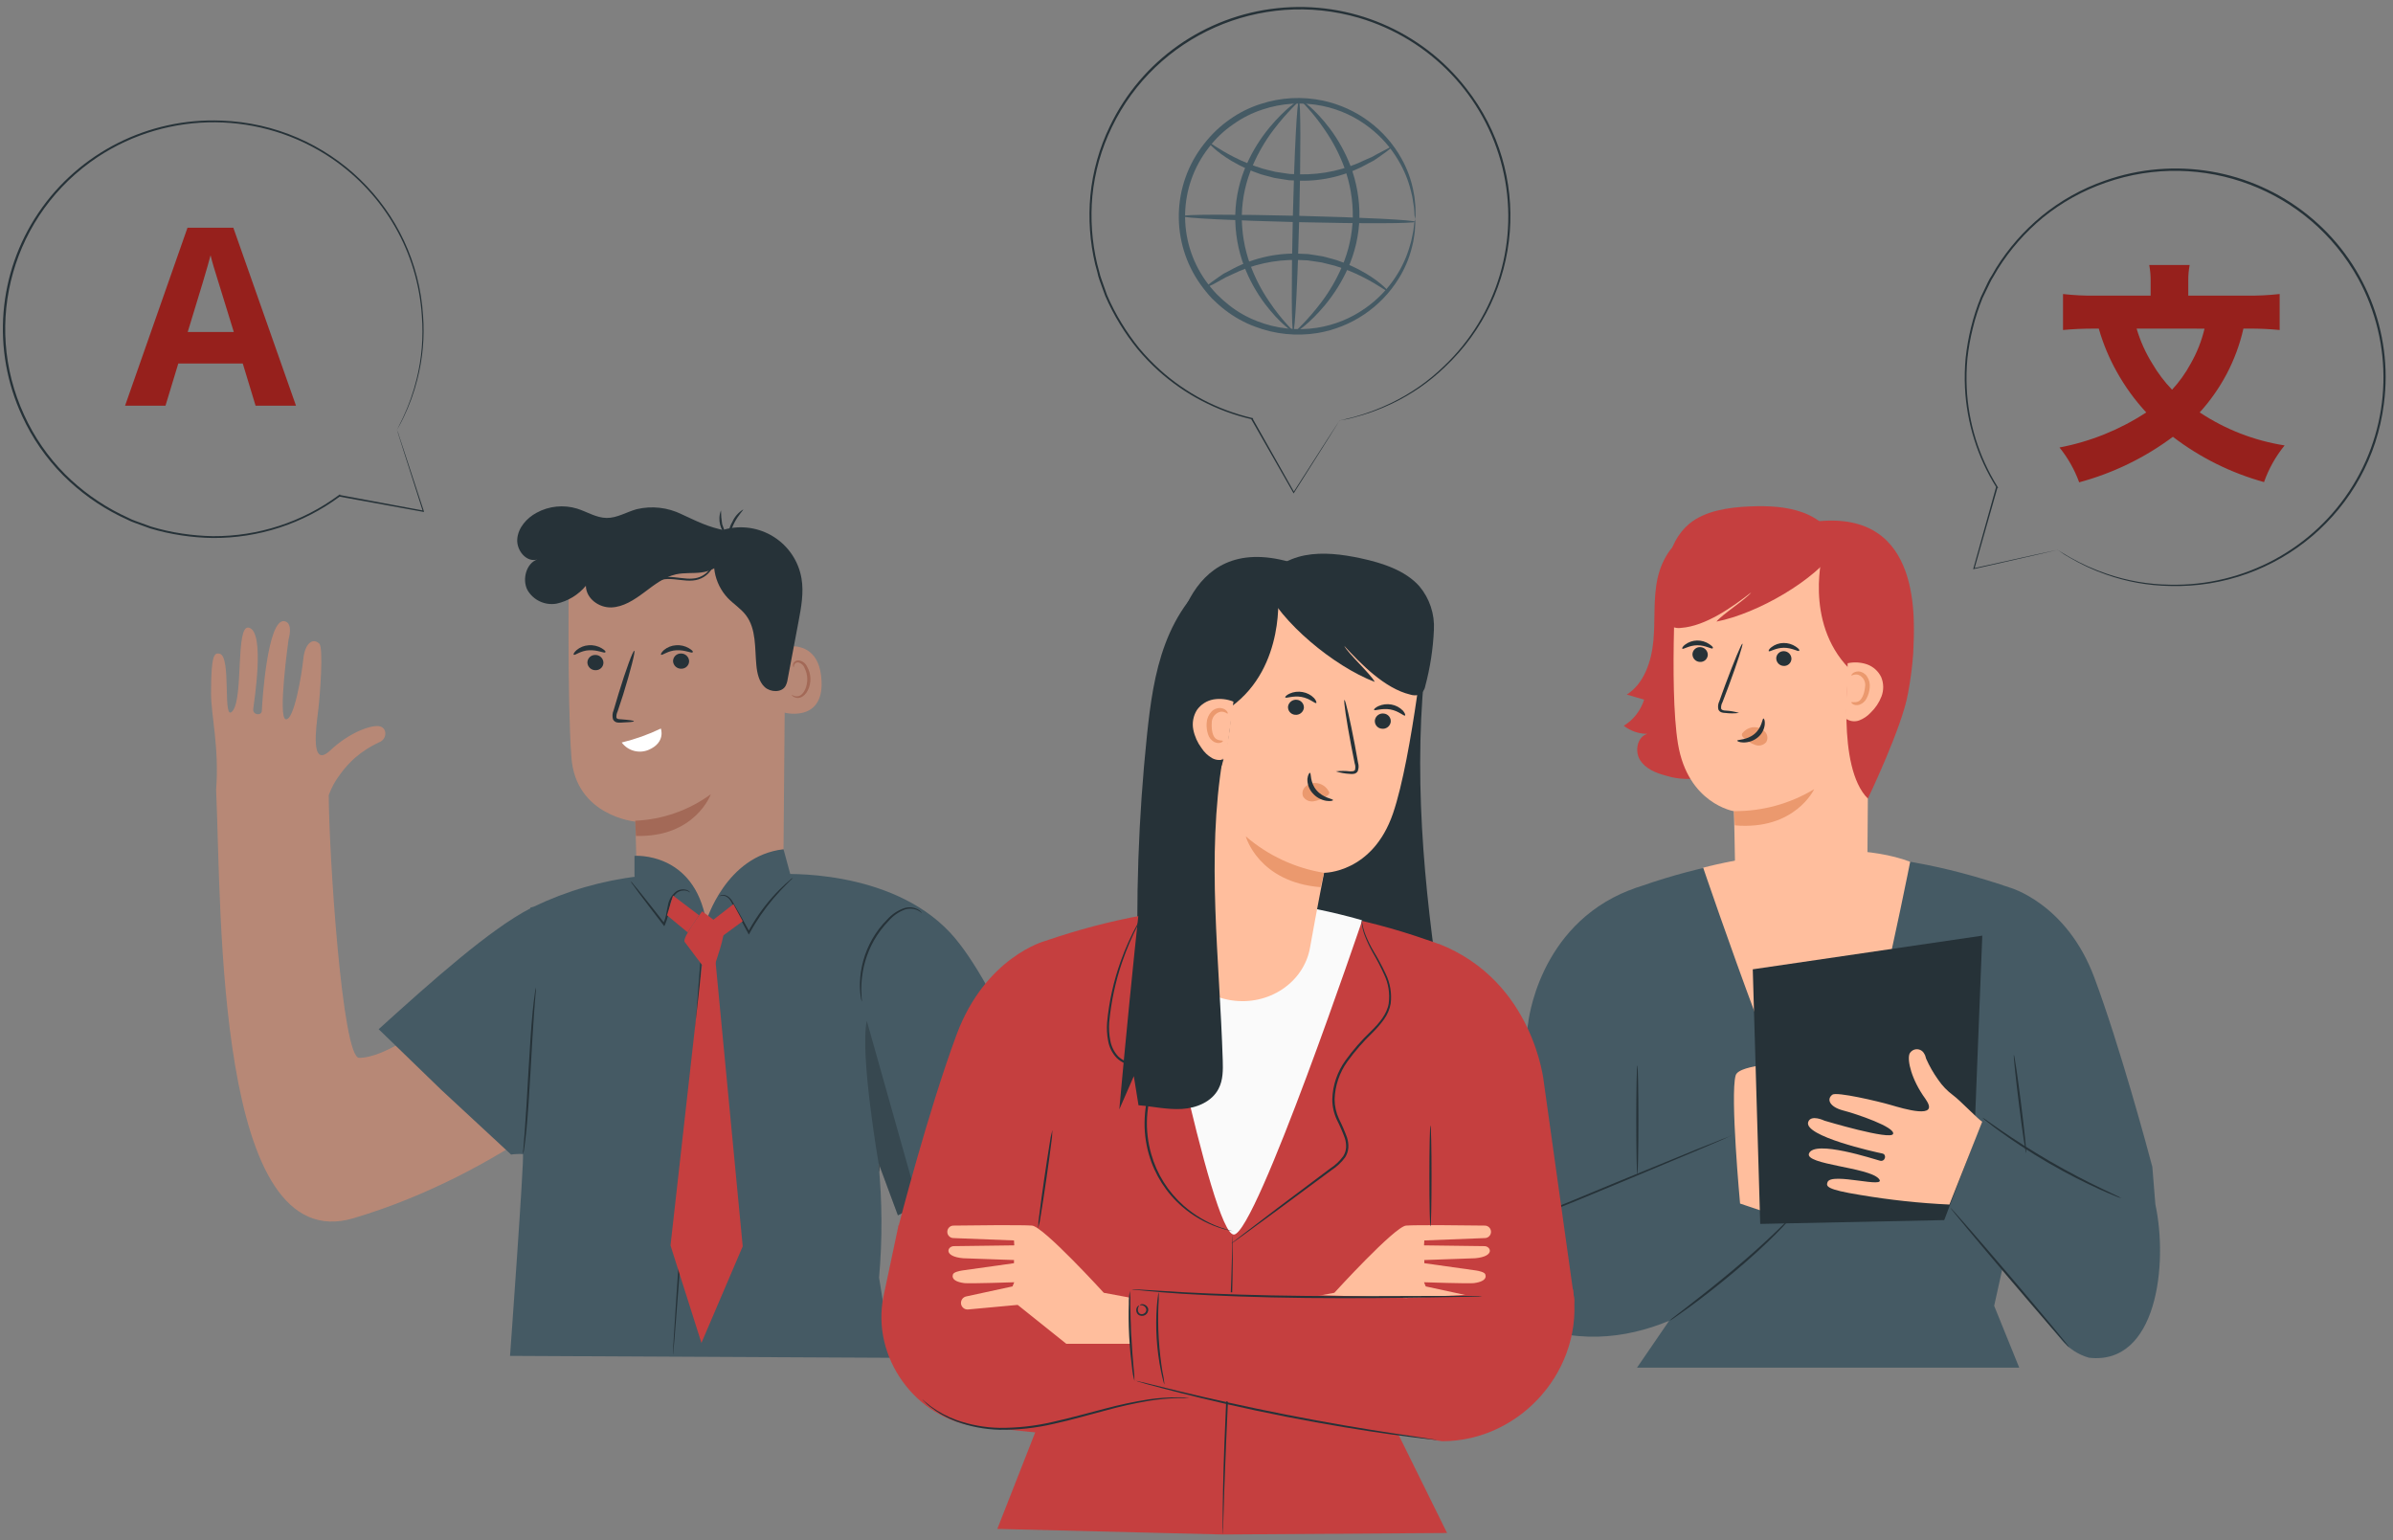 <svg xmlns="http://www.w3.org/2000/svg" xmlns:xlink="http://www.w3.org/1999/xlink" width="261px" height="168px" viewBox="0 0 261 168"><rect x="0" y="0" width="261" height="168" fill="#808080" stroke="none"/><title>Translate</title><desc>Created with Sketch.</desc><g id="Website" stroke="none" stroke-width="1" fill="none" fill-rule="evenodd"><g id="Video" transform="translate(-1120, -864)" fill-rule="nonzero"><g id="Body" transform="translate(224, 138)"><g id="Right-Pane" transform="translate(835, 0)"><g id="Translate" transform="translate(45, 657)"><g transform="translate(0, 59)"><g id="speech-bubbles--inject-369" transform="translate(16, 0)"><g id="World" transform="translate(109.254, 0.306)"><path d="M45.096,33.592 C45.033,33.33 45.002,33.062 45.005,32.793 C44.99,32.469 44.952,32.147 44.891,31.828 C44.837,31.392 44.752,30.961 44.636,30.537 C44.352,29.366 43.892,28.243 43.272,27.207 C42.471,25.832 41.413,24.622 40.153,23.643 C38.637,22.45 36.86,21.628 34.965,21.242 C32.793,20.799 30.54,20.937 28.44,21.644 C27.302,22.013 26.228,22.555 25.257,23.25 C24.232,23.948 23.329,24.808 22.583,25.795 C19.276,30.03 19.133,35.908 22.229,40.297 C22.594,40.81 22.995,41.297 23.429,41.755 C23.856,42.191 24.312,42.6 24.793,42.977 C25.726,43.716 26.767,44.308 27.881,44.733 C29.943,45.539 32.184,45.786 34.374,45.45 C36.286,45.154 38.102,44.417 39.676,43.298 C40.982,42.381 42.1,41.225 42.968,39.891 C43.632,38.884 44.142,37.784 44.482,36.629 C44.617,36.211 44.724,35.784 44.8,35.352 C44.876,35.037 44.928,34.717 44.955,34.395 C44.967,34.125 45.011,33.857 45.087,33.596 C45.117,33.865 45.117,34.136 45.087,34.404 C45.083,34.732 45.052,35.06 44.996,35.383 C44.942,35.828 44.855,36.269 44.736,36.701 C44.434,37.899 43.946,39.044 43.29,40.094 C41.343,43.238 38.125,45.396 34.46,46.019 C32.165,46.394 29.811,46.156 27.64,45.328 C26.467,44.894 25.368,44.285 24.379,43.523 C23.867,43.128 23.381,42.7 22.924,42.242 C22.476,41.759 22.06,41.248 21.678,40.712 C18.392,36.085 18.546,29.869 22.056,25.407 C22.46,24.888 22.901,24.398 23.374,23.94 C23.847,23.494 24.352,23.083 24.884,22.709 C25.906,21.983 27.035,21.42 28.231,21.039 C30.439,20.312 32.805,20.187 35.079,20.678 C38.707,21.465 41.816,23.768 43.609,26.995 C44.217,28.081 44.65,29.255 44.891,30.474 C44.992,30.919 45.058,31.372 45.087,31.828 C45.129,32.152 45.144,32.48 45.132,32.807 C45.149,33.069 45.137,33.332 45.096,33.592 Z" id="Path" fill="#455A64"></path><path d="M42.554,25.714 C42.581,25.754 42.349,25.953 41.908,26.278 L41.09,26.86 C40.931,26.968 40.758,27.094 40.571,27.212 L39.944,27.537 C37.672,28.824 35.088,29.47 32.473,29.405 L31.341,29.355 L30.259,29.184 C30.081,29.156 29.904,29.134 29.731,29.098 L29.222,28.962 C28.89,28.872 28.558,28.796 28.244,28.696 C27.134,28.326 26.067,27.839 25.061,27.243 C23.361,26.224 22.529,25.294 22.592,25.235 C22.656,25.177 23.588,25.935 25.321,26.819 C26.322,27.33 27.368,27.753 28.444,28.083 C28.745,28.173 29.063,28.241 29.386,28.322 L29.872,28.439 L30.377,28.516 L31.414,28.669 L32.491,28.71 C34.999,28.763 37.482,28.21 39.726,27.099 L40.362,26.824 C40.553,26.724 40.731,26.621 40.899,26.526 L41.763,26.075 C42.24,25.799 42.522,25.678 42.554,25.714 Z" id="Path" fill="#455A64"></path><path d="M22.22,41.046 C22.192,41.01 22.424,40.811 22.865,40.482 L23.684,39.9 C23.843,39.792 24.016,39.665 24.202,39.548 L24.83,39.223 C27.102,37.938 29.685,37.293 32.3,37.36 L33.433,37.409 L34.515,37.576 C34.692,37.608 34.869,37.63 35.042,37.666 L35.551,37.797 C35.883,37.892 36.215,37.969 36.529,38.068 C37.64,38.435 38.707,38.921 39.712,39.516 C41.413,40.541 42.245,41.47 42.181,41.529 C42.117,41.588 41.185,40.83 39.453,39.945 C38.452,39.43 37.406,39.006 36.329,38.677 C36.024,38.591 35.706,38.524 35.388,38.443 L34.901,38.321 L34.396,38.244 L33.36,38.095 L32.282,38.05 C29.773,37.997 27.288,38.552 25.043,39.665 L24.429,39.95 C24.238,40.049 24.061,40.157 23.893,40.247 L23.029,40.726 C22.533,40.965 22.247,41.087 22.22,41.046 Z" id="Path" fill="#455A64"></path><path d="M45.087,33.885 C45.087,34.079 39.389,34.097 32.355,33.926 C25.321,33.754 19.655,33.475 19.66,33.272 C19.664,33.069 25.352,33.064 32.391,33.236 C39.43,33.407 45.091,33.696 45.087,33.885 Z" id="Path" fill="#455A64"></path><path d="M31.796,45.883 C31.605,45.883 31.586,40.234 31.755,33.272 C31.923,26.309 32.209,20.669 32.414,20.674 C32.619,20.678 32.623,26.327 32.455,33.308 C32.287,40.288 31.987,45.888 31.796,45.883 Z" id="Path" fill="#455A64"></path><path d="M31.796,45.865 C31.75,45.937 30.35,44.994 28.731,42.865 C27.787,41.611 27.022,40.233 26.457,38.772 C25.77,36.968 25.437,35.051 25.475,33.123 C25.521,31.191 25.957,29.289 26.757,27.528 C27.4,26.1 28.235,24.766 29.24,23.561 C30.95,21.508 32.359,20.601 32.423,20.674 C32.487,20.746 31.214,21.784 29.64,23.864 C28.726,25.073 27.962,26.388 27.367,27.78 C26.635,29.474 26.235,31.29 26.189,33.132 C26.162,34.976 26.47,36.81 27.098,38.546 C27.617,39.97 28.312,41.323 29.167,42.576 C30.604,44.728 31.868,45.788 31.796,45.865 Z" id="Path" fill="#455A64"></path><path d="M19.809,52.093 L19.809,52.093 L19.655,52.133 L19.202,52.24 L17.446,52.645 L10.721,54.16 L10.631,54.182 L10.658,54.091 L13.096,45.16 L13.096,45.096 L13.182,45.096 L13.11,45.214 C11.054,41.919 9.868,38.16 9.667,34.294 C9.612,33.212 9.632,32.128 9.727,31.051 C9.842,29.931 10.031,28.821 10.294,27.728 C10.564,26.595 10.915,25.484 11.345,24.403 C11.597,23.865 11.848,23.322 12.104,22.78 C12.233,22.503 12.384,22.237 12.554,21.984 C12.707,21.722 12.86,21.46 13.004,21.198 C14.329,19.057 15.99,17.146 17.924,15.537 C19.968,13.854 22.297,12.548 24.803,11.681 C32.278,9.045 40.615,10.495 46.815,15.51 C53.015,20.525 56.186,28.384 55.187,36.258 C53.776,47.891 43.748,56.48 32.022,56.099 C29.675,56.053 27.348,55.627 25.132,54.836 C23.734,54.343 22.388,53.712 21.112,52.954 C20.658,52.69 20.345,52.498 20.14,52.334 L19.813,52.107 L20.14,52.312 C20.367,52.453 20.699,52.658 21.135,52.913 C22.417,53.649 23.766,54.261 25.164,54.741 C27.374,55.512 29.691,55.923 32.026,55.958 C40.116,56.168 47.673,52.055 51.859,45.163 C56.046,38.271 56.229,29.643 52.339,22.518 C46.977,12.742 35.342,8.247 24.877,11.908 C22.392,12.765 20.082,14.055 18.052,15.718 C16.136,17.313 14.492,19.208 13.181,21.33 C13.028,21.587 12.875,21.85 12.732,22.107 C12.571,22.359 12.429,22.622 12.304,22.894 L11.54,24.494 C11.11,25.566 10.76,26.668 10.493,27.792 C10.23,28.875 10.039,29.974 9.921,31.083 C9.826,32.153 9.804,33.229 9.857,34.303 C10.047,38.14 11.212,41.872 13.241,45.147 L13.323,45.278 L13.169,45.278 L13.169,45.278 L13.251,45.224 C12.29,48.667 11.464,51.68 10.767,54.146 L10.703,54.074 L17.437,52.6 L19.198,52.226 L19.65,52.133 C19.703,52.121 19.756,52.112 19.809,52.107 L19.809,52.107 L19.809,52.093 Z" id="Path" fill="#263238" transform="translate(32.503, 33.249) rotate(-45) translate(-32.503, -33.249) "></path><path d="M32.696,20.678 C32.746,20.606 34.146,21.549 35.761,23.679 C36.704,24.933 37.47,26.31 38.034,27.771 C38.717,29.578 39.05,31.496 39.016,33.425 C38.968,35.355 38.532,37.255 37.734,39.016 C37.088,40.442 36.253,41.775 35.251,42.982 C33.542,45.035 32.128,45.946 32.068,45.87 C32.009,45.793 33.278,44.76 34.847,42.68 C35.761,41.47 36.524,40.155 37.12,38.763 C37.848,37.069 38.246,35.253 38.293,33.411 C38.32,31.567 38.012,29.733 37.384,27.997 C36.863,26.574 36.167,25.22 35.31,23.967 C33.887,21.815 32.614,20.755 32.696,20.678 Z" id="Path" fill="#455A64"></path></g><g id="A" transform="translate(0, 23.11)"><path d="M43.306,33.787 L43.306,33.787 C43.306,33.787 43.306,33.837 43.365,33.936 C43.424,34.035 43.447,34.184 43.515,34.387 L44.079,36.093 C44.575,37.596 45.298,39.802 46.225,42.631 L46.252,42.721 L46.162,42.721 L36.995,41.056 L36.936,41.056 L36.936,40.993 L36.936,40.993 L37.058,41.052 C33.056,44.019 28.186,45.607 23.19,45.573 C22.059,45.555 20.93,45.462 19.811,45.293 C18.653,45.121 17.509,44.866 16.388,44.531 L14.691,43.917 C14.404,43.818 14.124,43.697 13.855,43.556 L13.027,43.164 C10.762,42.032 8.695,40.545 6.907,38.76 C5.033,36.875 3.51,34.675 2.41,32.262 C-0.92,25.075 -0.247,16.686 4.189,10.113 C8.624,3.54 16.184,-0.273 24.149,0.045 C35.914,0.463 45.434,9.682 46.143,21.343 C46.317,23.674 46.106,26.018 45.52,28.282 C45.159,29.713 44.653,31.104 44.011,32.434 C43.788,32.885 43.611,33.232 43.483,33.449 L43.288,33.792 L43.461,33.449 C43.583,33.21 43.756,32.867 43.97,32.411 C44.593,31.078 45.083,29.688 45.434,28.26 C46,26.003 46.195,23.67 46.011,21.352 C45.57,14.45 41.964,8.131 36.226,4.205 C28.537,-1.03 18.414,-1.103 10.649,4.02 C1.384,10.181 -2.01,22.102 2.637,32.163 C3.726,34.552 5.232,36.732 7.084,38.602 C8.854,40.369 10.899,41.843 13.141,42.965 L13.964,43.358 C14.23,43.5 14.506,43.621 14.792,43.719 L16.465,44.328 C17.577,44.663 18.712,44.918 19.861,45.09 C20.97,45.258 22.087,45.353 23.208,45.375 C28.163,45.407 32.993,43.832 36.963,40.89 L37.086,40.799 L37.086,40.953 L37.086,40.953 L37.027,40.876 L46.18,42.582 L46.116,42.654 L44.024,36.098 L43.483,34.383 C43.424,34.193 43.383,34.045 43.351,33.932 C43.32,33.819 43.306,33.778 43.306,33.778 L43.306,33.787 Z" id="Path" fill="#263238"></path><path d="M27.876,31.142 L26.478,26.541 L19.446,26.541 L18.049,31.142 L13.641,31.142 L20.449,11.732 L25.45,11.732 L32.284,31.142 L27.876,31.142 Z M25.501,23.103 C24.208,18.934 23.48,16.576 23.318,16.03 C23.155,15.483 23.038,15.051 22.967,14.734 C22.678,15.863 21.846,18.653 20.474,23.103 L25.501,23.103 Z" id="Shape" fill="#96201C"></path></g><g id="Chinese" transform="translate(214.29, 28.38)"><path d="M10.138,41.594 L10.138,41.594 L9.983,41.634 L9.529,41.743 L7.764,42.153 L1.008,43.687 L0.917,43.71 L0.944,43.62 L3.427,34.713 L3.427,34.65 L3.513,34.65 L3.44,34.767 C1.388,31.493 0.213,27.753 0.025,23.901 C-0.025,22.824 -0.001,21.745 0.098,20.671 C0.218,19.555 0.413,18.449 0.68,17.359 C0.956,16.229 1.313,15.121 1.749,14.042 C2.003,13.505 2.258,12.964 2.517,12.422 C2.648,12.146 2.8,11.881 2.972,11.628 C3.126,11.367 3.281,11.105 3.427,10.843 C4.764,8.706 6.439,6.795 8.387,5.185 C10.446,3.5 12.789,2.191 15.308,1.318 C22.821,-1.337 31.185,0.076 37.39,5.048 C43.595,10.02 46.748,17.836 45.714,25.684 C44.252,37.278 34.153,45.872 22.383,45.537 C20.027,45.501 17.693,45.085 15.472,44.306 C14.07,43.82 12.721,43.197 11.443,42.447 C10.988,42.185 10.675,41.995 10.47,41.833 L10.143,41.607 L10.47,41.81 C10.697,41.95 11.029,42.153 11.466,42.406 C12.751,43.134 14.103,43.738 15.504,44.211 C17.719,44.971 20.044,45.371 22.388,45.398 C30.508,45.575 38.11,41.449 42.339,34.567 C46.568,27.686 46.785,19.09 42.909,12.007 C37.563,2.289 25.901,-2.144 15.381,1.544 C12.883,2.407 10.559,3.701 8.515,5.365 C6.585,6.962 4.927,8.855 3.604,10.974 C3.449,11.231 3.295,11.493 3.149,11.75 C2.988,12.002 2.843,12.264 2.717,12.535 L1.944,14.133 C1.508,15.202 1.153,16.301 0.88,17.422 C0.612,18.501 0.416,19.597 0.294,20.702 C0.193,21.769 0.168,22.841 0.216,23.911 C0.392,27.731 1.547,31.445 3.572,34.699 L3.654,34.83 L3.499,34.83 L3.499,34.83 L3.581,34.776 C2.604,38.21 1.762,41.215 1.053,43.674 L0.989,43.602 L7.755,42.108 L9.524,41.729 L9.979,41.634 C10.031,41.622 10.084,41.613 10.138,41.607 L10.138,41.607 L10.138,41.594 Z" id="Path" fill="#263238"></path><path d="M30.396,17.464 C30.005,19.191 29.388,20.859 28.561,22.427 C27.761,23.935 26.776,25.339 25.628,26.605 C28.416,28.457 31.575,29.685 34.888,30.205 C33.914,31.4 33.155,32.753 32.644,34.205 C29.041,33.209 25.666,31.532 22.703,29.265 C19.644,31.55 16.175,33.235 12.481,34.23 C11.982,32.854 11.256,31.57 10.334,30.43 C13.711,29.789 16.927,28.489 19.795,26.605 C18.549,25.262 17.471,23.774 16.583,22.174 C15.746,20.685 15.087,19.104 14.62,17.464 L14.111,17.464 C12.886,17.464 11.74,17.514 10.72,17.616 L10.72,13.692 C11.878,13.824 13.043,13.883 14.209,13.869 L20.276,13.869 L20.276,12.245 C20.28,11.668 20.229,11.091 20.123,10.523 L24.532,10.523 C24.427,11.082 24.376,11.651 24.381,12.22 L24.381,13.867 L30.828,13.867 C32.004,13.881 33.18,13.822 34.348,13.689 L34.348,17.616 C33.23,17.507 32.106,17.456 30.983,17.464 L30.396,17.464 Z M18.747,17.464 C19.143,18.811 19.721,20.099 20.466,21.291 C21.066,22.318 21.787,23.27 22.613,24.128 C23.399,23.278 24.075,22.333 24.626,21.317 C25.318,20.113 25.833,18.817 26.155,17.468 L18.747,17.464 Z" id="Shape" fill="#96201C"></path></g></g><g id="character-3--inject-369" transform="translate(178, 65)"><path d="M22.877,3.121 C20.67,3.637 19.267,5.876 18.784,8.098 C18.301,10.319 18.545,12.621 18.333,14.883 C18.121,17.145 17.331,19.547 15.432,20.764 L17.322,21.316 C16.949,22.503 16.16,23.515 15.102,24.166 C15.841,24.739 16.749,25.05 17.683,25.048 C16.573,25.342 16.266,26.935 16.88,27.907 C17.494,28.88 18.662,29.341 19.777,29.626 C21.08,30.028 22.468,30.07 23.793,29.749 C25.598,29.201 26.987,27.591 27.687,25.808 C28.386,24.026 28.517,22.081 28.589,20.167 C28.725,15.376 28.445,10.536 27.236,5.899 C26.938,4.777 26.532,3.587 25.58,2.927 C24.628,2.266 23.003,2.533 22.714,3.655" id="Path" fill="#C53F3F"></path><path d="M72.75,72.272 C72.227,70.273 69.176,59.009 66.433,51.653 C63.405,43.487 57.16,41.8 57.16,41.8 C43.105,36.991 30.475,36.964 17.002,41.651 C16.551,41.786 16.149,41.931 15.748,42.103 L15.707,42.103 L15.707,42.103 C5.703,46.039 4.67,56.634 4.67,56.634 L0.451,82.333 C0.407,82.536 0.374,82.742 0.352,82.949 L0.311,83.193 L0.311,83.193 C0.165,85.651 1.527,87.95 3.75,88.997 C9.615,91.711 15.229,91.064 20.048,89.069 L16.546,94.181 L58.234,94.181 L55.5,87.436 L56.402,83.365 L62.859,91.155 C63.633,92.087 64.669,92.764 65.833,93.095 C73.278,93.964 74.483,82.849 73.084,76.38 L73.084,76.38" id="Path" fill="#455A64"></path><path d="M46.34,39 C46.34,39 39.613,72.928 37.244,72.666 C34.875,72.404 23.761,39.642 23.761,39.642 C23.761,39.642 37.966,35.842 46.34,39 Z" id="Path" fill="#FFBE9D"></path><path d="M27.263,41.501 C27.227,37.597 27.118,33.485 27.118,33.485 C27.118,33.485 22.096,32.685 21.013,26.125 C19.985,19.873 20.928,5.41 20.928,5.41 L20.928,5.41 C28.202,2.431 36.558,4.298 41.882,10.093 L41.882,10.093 L41.652,41.814 C41.625,45.496 38.444,48.405 34.514,48.346 L34.514,48.346 C30.539,48.287 27.294,45.238 27.263,41.501 Z" id="Path" fill="#FFBE9D"></path><path d="M22.593,16.354 C22.59,16.81 22.95,17.185 23.405,17.2 C23.621,17.216 23.834,17.144 23.997,17 C24.159,16.856 24.256,16.652 24.267,16.435 C24.269,15.979 23.909,15.604 23.454,15.589 C23.238,15.573 23.025,15.645 22.863,15.789 C22.7,15.933 22.603,16.137 22.593,16.354 L22.593,16.354 Z" id="Path" fill="#263238"></path><path d="M21.487,15.756 C21.591,15.865 22.223,15.39 23.125,15.385 C24.027,15.381 24.695,15.838 24.795,15.72 C24.894,15.603 24.731,15.476 24.443,15.268 C24.044,14.995 23.571,14.855 23.089,14.865 C22.618,14.876 22.162,15.034 21.785,15.318 C21.528,15.508 21.433,15.707 21.487,15.756 Z" id="Path" fill="#263238"></path><path d="M31.73,16.792 C31.727,17.248 32.087,17.624 32.542,17.638 C32.756,17.651 32.966,17.577 33.125,17.433 C33.284,17.29 33.38,17.088 33.39,16.874 C33.393,16.418 33.033,16.043 32.578,16.028 C32.364,16.016 32.154,16.089 31.995,16.233 C31.836,16.376 31.74,16.578 31.73,16.792 L31.73,16.792 Z" id="Path" fill="#263238"></path><path d="M30.913,16.028 C31.021,16.136 31.653,15.661 32.555,15.657 C33.458,15.652 34.126,16.109 34.22,15.992 C34.315,15.874 34.162,15.747 33.873,15.539 C33.475,15.267 33.001,15.126 32.519,15.137 C32.048,15.143 31.59,15.302 31.215,15.589 C30.958,15.779 30.863,15.978 30.913,16.028 Z" id="Path" fill="#263238"></path><path d="M27.678,22.764 C27.2,22.619 26.706,22.534 26.207,22.51 C25.977,22.51 25.756,22.443 25.72,22.284 C25.697,22.045 25.749,21.805 25.868,21.597 L26.541,19.832 C27.47,17.317 28.147,15.254 28.043,15.214 C27.94,15.173 27.105,17.186 26.171,19.701 C25.95,20.321 25.72,20.909 25.53,21.475 C25.387,21.753 25.347,22.074 25.417,22.379 C25.484,22.544 25.625,22.668 25.796,22.714 C25.925,22.747 26.056,22.766 26.189,22.768 C26.683,22.83 27.184,22.829 27.678,22.764 L27.678,22.764 Z" id="Path" fill="#263238"></path><path d="M27.118,33.476 C30.201,33.504 33.231,32.674 35.872,31.079 C35.872,31.079 33.769,35.602 27.213,35.028 L27.118,33.476 Z" id="Path" fill="#EB996E"></path><path d="M28.07,24.944 C28.42,24.504 28.969,24.272 29.528,24.329 C29.93,24.364 30.302,24.562 30.557,24.876 C30.806,25.185 30.837,25.617 30.633,25.958 C30.338,26.292 29.87,26.412 29.451,26.261 C29.024,26.113 28.632,25.88 28.296,25.578 C28.192,25.506 28.104,25.416 28.034,25.311 C27.965,25.21 27.965,25.077 28.034,24.976" id="Path" fill="#EB996E"></path><path d="M30.34,23.375 C30.191,23.375 30.196,24.352 29.361,25.053 C28.526,25.754 27.479,25.655 27.475,25.79 C27.475,25.854 27.709,25.98 28.152,25.989 C28.726,25.994 29.284,25.795 29.726,25.428 C30.153,25.078 30.424,24.572 30.48,24.021 C30.516,23.614 30.408,23.37 30.34,23.375 Z" id="Path" fill="#263238"></path><path d="M38.354,4.804 C36.021,8.27 29.74,11.907 25.214,12.802 C25.733,12.092 28.495,10.319 29.009,9.613 C26.978,11.187 24.045,13.3 21.338,13.49 C21.018,13.54 20.69,13.494 20.395,13.359 C20.078,13.115 19.895,12.737 19.899,12.336 C19.713,10.356 19.742,8.362 19.985,6.388 C20.174,4.719 20.992,3.186 22.272,2.104 C24,0.715 26.496,0.339 28.855,0.24 C30.832,0.158 32.871,0.24 34.694,0.923 C36.517,1.606 38.087,2.995 38.381,4.687" id="Path" fill="#C53F3F"></path><path d="M46.67,16.281 C46.805,12.888 47.816,0.656 36.188,1.868 L36.847,5.157 C36.847,5.157 34.676,12.775 39.671,17.914 C39.671,17.914 38.25,28.645 41.724,32.11 C41.724,32.11 45.451,24.338 46.092,20.678 C46.374,19.226 46.566,17.757 46.67,16.281 Z" id="Path" fill="#C53F3F"></path><path d="M39.522,17.344 C40.223,17.192 40.951,17.234 41.63,17.466 C42.311,17.708 42.869,18.211 43.182,18.864 C43.458,19.533 43.469,20.282 43.213,20.959 C42.956,21.631 42.552,22.237 42.031,22.732 C41.681,23.113 41.247,23.405 40.763,23.587 C40.271,23.76 39.726,23.679 39.306,23.37" id="Path" fill="#FFBE9D"></path><path d="M39.933,21.597 C39.856,21.624 40.163,22.049 40.799,21.873 C41.144,21.754 41.427,21.503 41.589,21.176 C41.777,20.813 41.892,20.416 41.927,20.009 C41.979,19.574 41.871,19.135 41.625,18.774 C41.422,18.465 41.09,18.267 40.723,18.235 C40.064,18.235 39.861,18.688 39.937,18.688 C40.014,18.688 40.244,18.502 40.673,18.602 C41.222,18.807 41.537,19.385 41.413,19.959 C41.341,20.683 41.065,21.343 40.682,21.511 C40.298,21.678 39.978,21.538 39.933,21.597 Z" id="Path" fill="#EB996E"></path><path d="M16.582,73.1 C16.519,73.1 16.465,70.436 16.465,67.147 C16.465,63.858 16.519,61.198 16.582,61.198 C16.645,61.198 16.7,63.863 16.7,67.147 C16.7,70.431 16.645,73.1 16.582,73.1 Z" id="Path" fill="#263238"></path><path d="M33.526,60.949 C33.526,60.949 27.66,61.017 27.303,62.306 C26.69,64.46 27.786,76.28 27.786,76.28 L33.178,78.09 C33.178,78.09 35.777,77.488 34.577,72.471 C33.793,69.319 32.594,66.286 31.012,63.451 C31.012,63.451 38.178,63.65 37.979,62.044 C37.781,60.438 33.526,60.949 33.526,60.949 Z" id="Path" fill="#FFBE9D"></path><path d="M31.197,64.437 C31.518,64.374 38.679,63.781 38.232,64.93 C37.785,66.079 31.197,66.364 31.197,66.364 L31.197,64.437 Z" id="Path" fill="#FFBE9D"></path><polygon id="Path" fill="#263238" points="54.205 47.057 53.321 69.477 50.054 78.085 29.984 78.502 29.171 50.73"></polygon><path d="M26.839,68.852 C26.763,68.904 26.681,68.947 26.595,68.979 L25.873,69.305 L23.197,70.449 L14.344,74.154 L9.476,76.167 C8.133,76.672 6.83,77.277 5.577,77.977 C4.738,78.454 3.997,79.086 3.393,79.841 C2.978,80.384 2.829,80.745 2.807,80.745 C2.83,80.655 2.867,80.568 2.915,80.488 C3.027,80.247 3.163,80.018 3.321,79.805 C3.904,79.014 4.641,78.351 5.487,77.855 C6.738,77.131 8.044,76.51 9.394,75.995 L14.272,73.969 L23.152,70.327 L25.859,69.25 L26.599,68.97 C26.674,68.921 26.754,68.882 26.839,68.852 Z" id="Path" fill="#263238"></path><path d="M33.476,77.638 C33.343,77.831 33.192,78.011 33.025,78.176 C32.731,78.515 32.294,78.99 31.73,79.556 C30.606,80.696 28.982,82.198 27.114,83.763 C25.246,85.328 23.504,86.676 22.205,87.617 C21.559,88.07 21.031,88.459 20.661,88.712 C20.477,88.851 20.281,88.974 20.075,89.078 C20.238,88.911 20.416,88.76 20.607,88.626 L22.105,87.472 C23.369,86.5 25.097,85.138 26.965,83.573 C28.833,82.008 30.466,80.537 31.612,79.429 C32.19,78.882 32.646,78.42 32.966,78.108 C33.122,77.937 33.293,77.779 33.476,77.638 Z" id="Path" fill="#263238"></path><path d="M63.703,91.987 C63.654,92.032 60.712,88.649 57.129,84.432 C53.546,80.216 50.681,76.769 50.731,76.742 C50.78,76.715 53.722,80.071 57.305,84.279 C60.888,88.486 63.753,91.946 63.703,91.987 Z" id="Path" fill="#263238"></path><path d="M69.375,75.697 C69.152,75.638 68.935,75.561 68.725,75.466 C68.31,75.303 67.715,75.05 66.988,74.724 C65.535,74.068 63.559,73.091 61.456,71.87 C59.353,70.648 57.517,69.422 56.226,68.486 C55.581,68.034 55.067,67.626 54.719,67.346 C54.531,67.212 54.356,67.06 54.196,66.894 C54.399,67.001 54.593,67.127 54.774,67.269 C55.175,67.545 55.699,67.907 56.321,68.346 C57.634,69.25 59.48,70.445 61.573,71.662 C63.667,72.879 65.634,73.878 67.06,74.566 L68.761,75.376 C68.975,75.464 69.18,75.572 69.375,75.697 Z" id="Path" fill="#263238"></path><path d="M58.988,70.775 C58.925,70.775 58.573,68.391 58.203,65.432 C57.833,62.474 57.585,60.063 57.648,60.058 C57.711,60.054 58.067,62.442 58.437,65.401 C58.807,68.359 59.056,70.77 58.988,70.775 Z" id="Path" fill="#263238"></path><path d="M50.622,76.389 C47.374,76.24 44.137,75.892 40.93,75.349 C37.135,74.742 37.176,74.394 37.32,73.96 C37.681,72.793 44.035,74.774 42.893,73.548 C41.751,72.322 34.87,72.033 35.299,70.834 C35.858,69.264 42.473,71.463 43.046,71.607 C43.619,71.752 43.822,70.924 43.299,70.82 C42.55,70.671 34.685,68.929 35.218,67.382 C35.515,66.523 36.995,67.242 36.995,67.242 C36.995,67.242 44.247,69.422 44.477,68.68 C44.707,67.939 40.492,66.505 39.035,66.129 C37.578,65.754 37.176,64.912 37.853,64.405 C38.304,64.062 42.816,65.116 44.22,65.527 C45.623,65.939 49.553,67.124 48.064,64.962 L48.001,64.858 C46.476,62.768 45.993,60.651 46.268,59.94 C46.422,59.638 46.733,59.448 47.071,59.448 C47.41,59.448 47.72,59.638 47.874,59.94 C47.947,60.045 47.998,60.164 48.023,60.289 C48.038,60.352 48.056,60.414 48.077,60.474 C48.436,61.285 48.878,62.057 49.395,62.777 C49.842,63.435 50.397,64.011 51.037,64.482 C51.777,65.021 53.65,67.002 54.196,67.355" id="Path" fill="#FFBE9D"></path></g><g id="character-2--inject-369" transform="translate(39, 65)"><path d="M54.309,49.219 L54.309,49.219 C50.062,49.142 46.622,45.762 46.489,41.536 C46.38,38.016 46.298,34.622 46.298,34.622 C46.298,34.622 39.8,34.021 39.323,27.622 C38.846,21.222 39.051,6.449 39.051,6.449 L39.051,6.449 C46.304,2.806 54.971,3.354 61.702,7.882 L62.702,8.555 L62.424,41.365 C62.404,43.48 61.536,45.5 60.012,46.975 C58.488,48.45 56.435,49.258 54.309,49.219 L54.309,49.219 Z" id="Path" fill="#B78876"></path><path d="M46.139,23.672 C46.139,23.599 45.585,23.523 44.686,23.455 C44.45,23.455 44.268,23.405 44.232,23.283 C44.212,23.051 44.256,22.819 44.359,22.61 L44.959,20.788 C45.767,18.176 46.321,16.025 46.18,15.985 C46.04,15.944 45.272,18.027 44.473,20.639 C44.282,21.277 44.1,21.887 43.923,22.488 C43.791,22.793 43.767,23.134 43.855,23.455 C43.935,23.628 44.091,23.755 44.278,23.798 C44.409,23.824 44.543,23.833 44.677,23.825 C45.576,23.789 46.135,23.74 46.139,23.672 Z" id="Path" fill="#263238"></path><path d="M49.078,24.467 C47.713,25.124 46.282,25.634 44.809,25.99 C45.487,26.907 46.711,27.236 47.761,26.785 C49.641,25.963 49.078,24.467 49.078,24.467 Z" id="Path" fill="#FFFFFF"></path><path d="M46.285,34.522 C49.26,34.396 52.129,33.391 54.527,31.635 C54.527,31.635 52.829,36.366 46.353,36.181 L46.285,34.522 Z" id="Path" fill="#A36957"></path><path d="M62.343,16.459 C62.339,15.947 62.738,15.521 63.251,15.487 C64.454,15.456 66.43,15.939 66.602,19.225 C66.866,23.938 62.311,22.763 62.297,22.628 C62.284,22.492 62.329,18.289 62.343,16.459 Z" id="Path" fill="#B78876"></path><path d="M63.36,20.788 C63.36,20.788 63.442,20.843 63.587,20.897 C63.785,20.976 64.006,20.976 64.205,20.897 C64.695,20.685 65.072,19.871 65.045,19.021 C65.037,18.617 64.936,18.22 64.75,17.86 C64.644,17.566 64.399,17.342 64.096,17.263 C63.896,17.222 63.696,17.329 63.619,17.517 C63.564,17.652 63.619,17.742 63.573,17.752 C63.528,17.761 63.469,17.679 63.496,17.48 C63.517,17.364 63.576,17.257 63.664,17.178 C63.79,17.071 63.954,17.019 64.118,17.033 C64.52,17.087 64.864,17.346 65.027,17.715 C65.249,18.102 65.375,18.536 65.394,18.981 C65.417,19.93 64.977,20.847 64.305,21.082 C64.052,21.17 63.773,21.139 63.546,20.996 C63.374,20.888 63.342,20.788 63.36,20.788 Z" id="Path" fill="#A36957"></path><path d="M41.067,17.291 C41.098,17.762 41.501,18.122 41.975,18.104 C42.2,18.107 42.417,18.018 42.575,17.859 C42.734,17.699 42.82,17.483 42.815,17.259 C42.788,16.785 42.384,16.42 41.907,16.441 C41.681,16.44 41.465,16.529 41.307,16.689 C41.148,16.849 41.062,17.066 41.067,17.291 Z" id="Path" fill="#263238"></path><path d="M39.582,16.418 C39.7,16.522 40.327,15.966 41.262,15.926 C42.198,15.885 42.924,16.278 43.015,16.161 C43.106,16.043 42.938,15.908 42.624,15.709 C42.197,15.458 41.702,15.344 41.208,15.383 C40.72,15.413 40.255,15.599 39.882,15.912 C39.609,16.161 39.509,16.369 39.582,16.418 Z" id="Path" fill="#263238"></path><path d="M50.408,17.128 C50.438,17.6 50.842,17.962 51.317,17.941 C51.542,17.944 51.759,17.855 51.918,17.696 C52.077,17.537 52.165,17.321 52.161,17.096 C52.13,16.625 51.727,16.265 51.253,16.283 C51.028,16.282 50.811,16.37 50.653,16.529 C50.494,16.688 50.406,16.904 50.408,17.128 L50.408,17.128 Z" id="Path" fill="#263238"></path><path d="M49.105,16.418 C49.223,16.522 49.85,15.966 50.785,15.926 C51.721,15.885 52.443,16.278 52.538,16.161 C52.633,16.043 52.461,15.908 52.143,15.709 C51.717,15.457 51.224,15.344 50.731,15.383 C50.243,15.413 49.778,15.599 49.405,15.912 C49.132,16.161 49.046,16.369 49.105,16.418 Z" id="Path" fill="#263238"></path><path d="M55.313,4.23 C54.445,6.268 54.865,8.624 56.385,10.241 C57.016,10.891 57.815,11.388 58.365,12.116 C59.5,13.621 59.314,15.691 59.495,17.562 C59.577,18.429 59.781,19.369 60.404,19.943 C61.026,20.517 62.243,20.576 62.674,19.83 C62.796,19.594 62.875,19.339 62.91,19.076 C63.307,16.988 63.701,14.901 64.091,12.817 C64.386,11.248 64.686,9.653 64.414,8.071 C64.092,6.211 62.995,4.573 61.394,3.56 C59.793,2.548 57.837,2.256 56.008,2.757" id="Path" fill="#263238"></path><path d="M56.312,2.906 C54.128,2.49 52.901,1.794 51.357,1.098 C49.833,0.345 48.09,0.148 46.435,0.542 C45.336,0.85 44.296,1.509 43.165,1.496 C42.034,1.482 41.031,0.823 39.959,0.484 C38.476,0.028 36.872,0.191 35.513,0.935 C34.455,1.514 33.506,2.549 33.415,3.814 C33.324,5.08 34.459,6.386 35.599,6.024 C34.409,6.435 33.928,8.18 34.518,9.341 C35.151,10.46 36.421,11.062 37.693,10.846 C38.949,10.57 40.078,9.885 40.899,8.898 C40.926,10.308 42.347,11.298 43.664,11.257 C44.981,11.217 46.171,10.43 47.257,9.621 C48.342,8.812 49.441,7.931 50.731,7.647 C51.639,7.448 52.547,7.556 53.455,7.448 C54.364,7.339 55.34,6.946 55.781,6.092 C56.221,5.238 57.965,4.235 57.052,4.207" id="Path" fill="#263238"></path><path d="M43.369,9.843 C43.527,9.937 43.689,10.023 43.855,10.1 C44.328,10.257 44.84,10.257 45.313,10.1 C45.642,10.005 45.956,9.867 46.248,9.689 C46.566,9.499 46.889,9.237 47.234,9.007 C47.593,8.735 47.974,8.493 48.374,8.284 C48.816,8.059 49.303,7.937 49.8,7.927 C50.812,7.927 51.725,8.18 52.552,8.107 C53.288,8.063 53.967,7.695 54.405,7.104 C54.711,6.711 54.902,6.242 54.959,5.748 C54.995,5.396 54.959,5.197 54.981,5.197 C55.004,5.197 55.004,5.242 55.022,5.337 C55.046,5.474 55.055,5.614 55.049,5.753 C55.029,6.275 54.852,6.779 54.541,7.199 C54.332,7.496 54.065,7.749 53.755,7.94 C53.397,8.158 52.993,8.288 52.574,8.32 C51.693,8.406 50.758,8.139 49.809,8.157 C48.86,8.175 48.042,8.695 47.361,9.179 C47.011,9.423 46.684,9.662 46.348,9.852 C46.038,10.033 45.703,10.168 45.354,10.254 C44.849,10.407 44.308,10.383 43.819,10.186 C43.69,10.126 43.57,10.047 43.465,9.951 C43.398,9.885 43.366,9.849 43.369,9.843 Z" id="Path" fill="#263238"></path><path d="M55.635,0.673 C55.64,1.176 55.684,1.678 55.767,2.174 C55.926,2.652 56.125,3.116 56.362,3.561 C55.534,2.846 55.243,1.692 55.635,0.673 L55.635,0.673 Z" id="Path" fill="#263238"></path><path d="M58.056,0.574 C58.106,0.624 57.52,1.175 57.084,2.043 C56.648,2.91 56.525,3.697 56.457,3.683 C56.408,3.072 56.552,2.46 56.871,1.934 C57.117,1.371 57.531,0.897 58.056,0.574 L58.056,0.574 Z" id="Path" fill="#263238"></path><polygon id="Path" fill="#B78876" points="88.423 67.585 98.31 92.897 83.178 92.897 76.126 74.875"></polygon><path d="M34.836,47.032 C34.836,47.032 21.798,60.386 16.167,60.386 C14.323,60.386 12.879,38.142 12.856,31.73 L12.856,31.73 C13.155,30.901 13.583,30.125 14.123,29.429 C14.6,28.767 15.15,28.161 15.763,27.622 C16.536,26.962 17.397,26.41 18.32,25.981 C19.201,25.674 19.273,24.476 18.469,24.237 C17.666,23.997 15.222,24.788 13.02,26.853 C10.817,28.919 11.485,24.295 11.694,22.61 C11.903,20.924 12.298,15.668 11.826,15.207 C11.135,14.529 10.259,15.158 10.086,16.848 C9.914,18.538 9.083,23.59 8.174,23.459 C7.266,23.328 8.474,14.746 8.474,14.746 C8.474,14.746 9.024,12.939 8.02,12.758 C6.167,12.428 5.59,21.629 5.559,22.506 C5.559,23.116 4.559,23.012 4.618,22.357 C4.678,21.701 5.981,13.815 4.114,13.458 C2.675,13.187 3.569,21.028 2.384,22.533 C1.199,24.038 2.316,16.5 0.926,16.296 C0.409,16.224 0.018,16.238 0.018,20.639 C0.018,23.007 0.926,26.582 0.572,31.137 L0.572,31.137 C1.172,44.587 0.509,82.354 15.558,77.88 C32.093,72.954 43.392,62.176 43.392,62.176 L34.836,47.032 Z" id="Path" fill="#B78876"></path><path d="M71.339,58.999 C71.406,59.171 71.455,59.349 71.484,59.532 C71.566,59.875 71.671,60.377 71.789,61.001 C72.02,62.248 72.297,63.979 72.511,65.899 C72.724,67.82 72.833,69.569 72.879,70.834 C72.879,71.467 72.91,71.982 72.906,72.335 C72.92,72.519 72.911,72.704 72.879,72.886 C72.84,72.706 72.819,72.523 72.815,72.339 C72.788,71.937 72.751,71.435 72.711,70.843 C72.624,69.583 72.488,67.843 72.256,65.927 C72.025,64.01 71.802,62.28 71.602,61.028 C71.512,60.44 71.439,59.948 71.375,59.55 C71.342,59.368 71.33,59.183 71.339,58.999 Z" id="Path" fill="#263238"></path><path d="M32.629,92.897 L74.282,93.105 L72.879,84.356 C73.246,80.204 73.226,76.027 72.819,71.878 L74.931,77.568 L92.147,68.982 C92.147,68.982 85.889,52.378 80.649,46.751 C74.032,39.643 62.12,40.352 62.12,40.352 L54.073,45.775 L46.666,40.583 C42.693,41.046 38.825,42.166 35.222,43.895 L34.841,44.004 L34.841,44.085 C30.472,46.345 24.237,51.89 18.301,57.263 L25.154,63.902 L32.743,70.938 C33.172,70.875 33.608,70.857 34.041,70.884 C34.169,71.661 32.629,92.897 32.629,92.897 Z" id="Path" fill="#455A64"></path><path d="M71.539,56.346 L77.202,76.438 L74.931,77.568 L72.824,71.878 C72.824,71.878 70.767,59.966 71.539,56.346 Z" id="Path" fill="#000000" opacity="0.2"></path><path d="M46.203,40.524 L46.203,38.355 C46.203,38.355 52.706,37.853 54.023,45.5 C54.023,45.5 56.144,38.355 62.456,37.636 L63.365,40.976 C63.365,40.976 60.372,50.281 59.94,50.362 C59.509,50.444 54.037,52.03 54.037,52.03 L50.858,51.316 L47.338,47.325 L46.203,40.524 Z" id="Path" fill="#455A64"></path><path d="M63.505,40.723 C63.398,40.86 63.276,40.986 63.142,41.098 C62.906,41.337 62.561,41.672 62.152,42.11 C61.091,43.243 60.146,44.478 59.332,45.798 C59.132,46.123 58.95,46.444 58.778,46.756 L58.673,46.946 L58.573,46.756 C57.851,45.4 57.211,44.225 56.721,43.308 C56.615,43.131 56.474,42.977 56.307,42.856 C56.173,42.763 56.016,42.709 55.853,42.698 C55.718,42.696 55.585,42.719 55.458,42.765 C55.458,42.765 55.563,42.621 55.858,42.616 C56.034,42.614 56.208,42.662 56.357,42.756 C56.551,42.883 56.716,43.049 56.839,43.245 C57.352,44.099 58.006,45.296 58.764,46.666 L58.583,46.666 C58.755,46.349 58.937,46.019 59.141,45.694 C59.958,44.356 60.932,43.119 62.043,42.011 C62.47,41.586 62.833,41.265 63.092,41.048 C63.213,40.921 63.353,40.811 63.505,40.723 Z" id="Path" fill="#263238"></path><path d="M45.781,41.125 C45.897,41.22 46.001,41.329 46.089,41.45 C46.28,41.672 46.544,41.993 46.866,42.395 C47.515,43.195 48.396,44.311 49.359,45.558 L49.514,45.757 L49.314,45.757 C49.663,45.12 49.691,44.401 49.85,43.742 C49.951,43.143 50.275,42.604 50.758,42.232 C51.104,42.004 51.537,41.949 51.93,42.083 C52.031,42.126 52.125,42.185 52.207,42.259 C52.257,42.318 52.275,42.35 52.27,42.354 C52.155,42.279 52.031,42.217 51.902,42.169 C51.539,42.079 51.154,42.151 50.849,42.368 C50.424,42.732 50.147,43.238 50.072,43.791 C49.988,44.506 49.806,45.205 49.532,45.87 L49.446,46.028 L49.337,45.884 L49.182,45.685 C48.219,44.442 47.366,43.308 46.743,42.481 C46.439,42.07 46.194,41.731 46.026,41.496 C45.929,41.383 45.846,41.258 45.781,41.125 L45.781,41.125 Z" id="Path" fill="#263238"></path><path d="M50.408,92.897 C50.402,92.855 50.402,92.813 50.408,92.771 C50.408,92.68 50.408,92.558 50.408,92.414 C50.408,92.079 50.449,91.618 50.481,91.031 C50.558,89.815 50.672,88.084 50.803,85.956 C51.103,81.653 51.512,75.742 51.961,69.212 L53.183,52.491 C53.351,50.362 53.487,48.636 53.583,47.42 C53.633,46.833 53.673,46.372 53.705,46.042 C53.705,45.893 53.732,45.775 53.742,45.68 C53.736,45.641 53.736,45.602 53.742,45.563 C53.75,45.603 53.75,45.645 53.742,45.685 L53.742,46.042 C53.742,46.376 53.696,46.837 53.664,47.425 C53.587,48.64 53.478,50.371 53.342,52.5 C53.047,56.802 52.638,62.713 52.188,69.244 C51.739,75.774 51.28,81.685 50.962,85.965 C50.794,88.093 50.663,89.82 50.567,91.035 C50.513,91.623 50.472,92.084 50.445,92.418 C50.445,92.563 50.417,92.68 50.408,92.775 C50.415,92.816 50.415,92.857 50.408,92.897 L50.408,92.897 Z" id="Path" fill="#263238"></path><path d="M35.454,52.694 C35.462,52.934 35.448,53.175 35.413,53.413 C35.377,53.914 35.322,54.57 35.259,55.365 C35.136,57.01 35.009,59.292 34.868,61.814 C34.727,64.336 34.573,66.613 34.414,68.263 C34.332,69.085 34.25,69.754 34.182,70.211 C34.16,70.451 34.116,70.688 34.051,70.92 C34.043,70.68 34.056,70.44 34.091,70.202 C34.132,69.7 34.182,69.04 34.246,68.249 C34.373,66.6 34.496,64.318 34.641,61.8 C34.786,59.283 34.932,56.997 35.095,55.347 C35.177,54.525 35.259,53.86 35.327,53.399 C35.349,53.161 35.392,52.925 35.454,52.694 Z" id="Path" fill="#263238"></path><path d="M53.587,44.406 C53.587,44.406 51.353,47.312 51.68,47.746 L53.587,50.281 L54.95,50.281 C54.95,50.281 56.221,46.729 55.894,46.277 C55.567,45.825 53.587,44.406 53.587,44.406 Z" id="Path" fill="#C53F3F"></path><polygon id="Path" fill="#C53F3F" points="56.993 43.624 54.527 45.54 55.472 47.343 58.006 45.482"></polygon><polygon id="Path" fill="#C53F3F" points="49.75 44.835 51.998 46.702 53.242 44.835 50.404 42.689"></polygon><polygon id="Path" fill="#C53F3F" points="53.56 50.276 50.131 80.854 53.505 91.483 58.006 80.948 55.045 49.915"></polygon><path d="M77.552,44.596 C77.41,44.481 77.258,44.38 77.097,44.293 C76.654,44.089 76.149,44.059 75.685,44.212 C75.005,44.471 74.401,44.895 73.928,45.445 C73.303,46.087 72.762,46.805 72.32,47.583 C71.522,49.006 71.056,50.589 70.958,52.215 C70.885,53.467 71.044,54.24 70.994,54.244 C70.938,54.069 70.898,53.889 70.876,53.707 C70.806,53.211 70.779,52.711 70.794,52.211 C70.842,50.546 71.296,48.917 72.116,47.465 C72.567,46.67 73.124,45.938 73.773,45.292 C74.276,44.724 74.92,44.297 75.64,44.053 C76.142,43.902 76.684,43.959 77.143,44.212 C77.264,44.281 77.372,44.37 77.465,44.474 C77.533,44.546 77.556,44.591 77.552,44.596 Z" id="Path" fill="#263238"></path></g><g id="character-1--inject-369" transform="translate(112, 70)"><path d="M37.204,2.269 C34.304,4.052 32.291,7.034 31.097,10.224 C29.902,13.414 29.45,16.835 29.097,20.207 C28.162,29.17 27.85,38.187 28.161,47.193 C39.122,48.582 50.169,49.979 61.185,49.226 C59.271,36.597 58.059,23.982 59.592,11.299" id="Path" fill="#263238"></path><path d="M61.827,107.215 L53.833,91.024 L56.882,79.18 C57.24,81.69 57.556,83.868 57.556,83.868 L74.679,82.96 C74.984,82.944 75.268,82.8 75.461,82.564 C75.655,82.327 75.741,82.02 75.697,81.717 L72.381,58.03 C72.381,58.03 71.309,47.039 60.936,42.955 L60.936,42.955 L60.886,42.955 C60.47,42.792 60.035,42.646 59.588,42.501 C45.605,37.637 32.508,37.668 17.937,42.655 C17.937,42.655 11.463,44.403 8.324,52.875 C5.184,61.347 1.99,73.798 1.99,73.798 L16.512,78.958 L16.607,76.494 L19.819,88.819 L12.775,106.77 L37.362,107.378 L61.827,107.215 Z" id="Path" fill="#C53F3F"></path><path d="M2.004,73.64 L0.371,81.354 C-1.031,88.002 3.877,94.827 10.608,95.594 L46.396,99.278 C50.206,99.709 54.028,98.579 56.996,96.144 C59.963,93.71 61.826,90.177 62.162,86.346 L62.162,86.346 L17.041,82.035 L17.322,77.687 L2.004,73.64 Z" id="Path" fill="#C53F3F"></path><path d="M46.758,81.531 L49.536,81.014 C49.536,81.014 56.122,73.785 57.357,73.685 C58.375,73.599 63.98,73.653 65.953,73.685 C66.324,73.69 66.622,73.993 66.622,74.366 L66.622,74.366 C66.622,74.733 66.332,75.034 65.966,75.046 L59.348,75.305 L59.316,75.841 L65.944,75.927 C66.622,75.981 67.052,77.052 64.894,77.247 L59.348,77.442 L59.348,77.787 L64.971,78.577 C65.256,78.618 66.002,78.763 66.007,79.053 C66.007,79.053 66.351,79.757 64.745,79.961 C64.197,80.029 59.316,79.866 59.316,79.866 L59.502,80.319 L64.559,81.413 C64.926,81.493 65.169,81.843 65.116,82.216 L65.116,82.216 C65.064,82.598 64.72,82.871 64.338,82.833 L58.941,82.334 L53.639,86.577 L46.536,86.577 L46.758,81.531 Z" id="Path" fill="#FFBE9D"></path><path d="M29.17,39.161 C29.17,39.161 36.141,74.919 38.597,74.661 C41.054,74.402 52.576,40.387 52.576,40.387 C52.576,40.387 37.851,35.89 29.17,39.161 Z" id="Path" fill="#FAFAFA"></path><path d="M60.017,73.776 C59.954,73.776 59.9,71.307 59.9,68.267 C59.9,65.227 59.954,62.763 60.017,62.763 C60.081,62.763 60.135,65.227 60.135,68.267 C60.135,71.307 60.085,73.776 60.017,73.776 Z" id="Path" fill="#263238"></path><path d="M17.222,74.007 C17.232,73.477 17.281,72.947 17.367,72.424 C17.489,71.443 17.67,70.1 17.887,68.616 C18.104,67.132 18.308,65.785 18.471,64.818 C18.536,64.289 18.64,63.766 18.783,63.253 C18.773,63.785 18.725,64.316 18.638,64.841 C18.516,65.816 18.335,67.164 18.118,68.648 C17.901,70.132 17.697,71.471 17.534,72.442 C17.469,72.971 17.365,73.494 17.222,74.007 Z" id="Path" fill="#263238"></path><path d="M37.362,107.356 C37.349,107.246 37.349,107.134 37.362,107.024 C37.362,106.784 37.362,106.471 37.362,106.076 C37.362,105.25 37.362,104.057 37.394,102.582 C37.448,99.632 37.606,95.562 37.81,91.069 C38.014,86.577 38.195,82.507 38.294,79.557 C38.335,78.105 38.371,76.921 38.398,76.067 C38.398,75.677 38.398,75.359 38.425,75.119 C38.423,75.008 38.432,74.897 38.452,74.788 C38.462,74.898 38.462,75.009 38.452,75.119 C38.452,75.358 38.452,75.676 38.452,76.072 C38.452,76.893 38.452,78.087 38.425,79.562 C38.371,82.511 38.208,86.582 38.009,91.078 C37.81,95.575 37.62,99.641 37.525,102.586 C37.48,104.043 37.444,105.227 37.421,106.076 C37.421,106.471 37.421,106.788 37.389,107.024 C37.387,107.135 37.378,107.246 37.362,107.356 Z" id="Path" fill="#263238"></path><path d="M52.517,40.328 C52.517,40.328 52.54,40.482 52.594,40.781 C52.672,41.204 52.791,41.617 52.951,42.016 C53.206,42.643 53.508,43.25 53.856,43.831 C54.324,44.606 54.752,45.406 55.136,46.227 C55.628,47.234 55.817,48.363 55.679,49.476 C55.567,50.094 55.318,50.678 54.951,51.187 C54.568,51.715 54.142,52.21 53.675,52.666 C52.679,53.623 51.771,54.668 50.961,55.788 C50.097,56.988 49.611,58.42 49.563,59.899 C49.563,60.643 49.727,61.377 50.042,62.05 C50.374,62.712 50.667,63.392 50.92,64.088 C51.034,64.442 51.082,64.814 51.06,65.186 C51.034,65.556 50.918,65.915 50.721,66.229 C50.31,66.791 49.799,67.271 49.215,67.645 L43.546,71.838 L39.715,74.643 L38.665,75.4 L38.389,75.591 L38.29,75.65 C38.29,75.65 38.317,75.618 38.375,75.568 L38.638,75.359 L39.66,74.57 L43.429,71.697 L49.065,67.468 C49.626,67.108 50.116,66.647 50.508,66.107 C50.687,65.824 50.792,65.501 50.816,65.168 C50.833,64.822 50.787,64.476 50.68,64.147 C50.429,63.461 50.137,62.792 49.807,62.141 C49.479,61.44 49.309,60.674 49.31,59.899 C49.357,58.373 49.86,56.897 50.753,55.661 C51.571,54.528 52.491,53.474 53.503,52.512 C54.43,51.604 55.285,50.601 55.466,49.439 C55.608,48.365 55.434,47.272 54.964,46.295 C54.593,45.473 54.177,44.672 53.72,43.894 C53.382,43.299 53.09,42.679 52.847,42.038 C52.694,41.631 52.588,41.208 52.53,40.777 C52.514,40.666 52.503,40.553 52.499,40.441 C52.499,40.402 52.505,40.364 52.517,40.328 Z" id="Path" fill="#263238"></path><path d="M38.57,74.293 L38.461,74.293 L38.14,74.234 C37.731,74.149 37.328,74.038 36.932,73.903 C35.475,73.408 34.125,72.638 32.956,71.634 C31.209,70.126 29.94,68.139 29.305,65.916 C28.931,64.611 28.778,63.252 28.853,61.896 C28.89,61.181 28.985,60.471 29.138,59.772 C29.311,59.077 29.331,58.352 29.197,57.648 C29.103,57.315 28.912,57.016 28.649,56.791 C28.368,56.585 28.053,56.431 27.717,56.337 C27.383,56.224 27.034,56.133 26.695,55.992 C26.358,55.852 26.051,55.649 25.79,55.393 C25.3,54.876 24.976,54.223 24.858,53.519 C24.733,52.863 24.696,52.193 24.75,51.527 C24.961,49.248 25.46,47.005 26.234,44.852 C26.75,43.402 27.386,41.998 28.134,40.654 C28.4,40.201 28.618,39.819 28.776,39.583 L28.952,39.311 C28.97,39.278 28.993,39.247 29.02,39.22 C29.02,39.22 29.02,39.257 28.975,39.32 L28.817,39.606 C28.672,39.851 28.468,40.223 28.21,40.7 C27.503,42.054 26.898,43.46 26.401,44.906 C25.663,47.052 25.184,49.28 24.976,51.541 C24.932,52.187 24.972,52.837 25.094,53.474 C25.206,54.132 25.508,54.742 25.962,55.23 C26.208,55.463 26.495,55.647 26.808,55.774 C27.125,55.906 27.469,55.997 27.817,56.115 C28.18,56.22 28.521,56.392 28.821,56.623 C29.122,56.878 29.339,57.218 29.445,57.598 C29.591,58.336 29.573,59.097 29.391,59.827 C29.242,60.517 29.147,61.218 29.106,61.923 C29.039,63.255 29.192,64.589 29.559,65.871 C30.173,68.059 31.407,70.021 33.11,71.521 C34.257,72.529 35.578,73.318 37.009,73.848 C37.516,74.03 37.914,74.148 38.199,74.221 L38.511,74.302 C38.531,74.298 38.55,74.295 38.57,74.293 L38.57,74.293 Z" id="Path" fill="#263238"></path><path d="M57.398,81.581 L27.419,80.61 L27.464,90.593 L47.315,94.967 L61.28,97.205 C69.956,97.205 76.9,89.213 75.557,80.614 L75.52,80.614 L57.398,81.581 Z" id="Path" fill="#C53F3F"></path><path d="M65.65,81.39 C65.521,81.411 65.391,81.42 65.26,81.417 L64.148,81.449 L60.049,81.522 C56.588,81.576 51.807,81.635 46.523,81.581 C41.239,81.526 36.457,81.34 33.001,81.127 C31.273,81.009 29.88,80.9 28.93,80.8 L27.821,80.687 C27.69,80.68 27.56,80.662 27.432,80.632 C27.562,80.621 27.692,80.621 27.821,80.632 L28.934,80.701 C29.902,80.769 31.3,80.855 33.006,80.95 C36.462,81.141 41.239,81.309 46.523,81.358 C51.807,81.408 56.579,81.358 60.04,81.358 L64.143,81.358 L65.256,81.358 C65.388,81.359 65.519,81.37 65.65,81.39 Z" id="Path" fill="#263238"></path><path d="M27.165,81.531 L24.388,81.014 C24.388,81.014 17.801,73.785 16.562,73.685 C15.548,73.599 9.943,73.653 7.989,73.685 C7.618,73.69 7.32,73.993 7.32,74.366 L7.32,74.366 C7.319,74.731 7.607,75.032 7.971,75.046 L14.594,75.305 L14.625,75.841 L7.994,75.927 C7.32,75.981 6.885,77.052 9.048,77.247 L14.594,77.442 L14.594,77.787 L8.971,78.577 C8.686,78.618 7.939,78.763 7.93,79.053 C7.93,79.053 7.591,79.757 9.192,79.961 C9.744,80.029 14.621,79.866 14.621,79.866 L14.431,80.319 L9.378,81.413 C9.012,81.494 8.768,81.843 8.817,82.216 L8.817,82.216 C8.871,82.597 9.213,82.869 9.595,82.833 L14.996,82.334 L20.298,86.577 L27.383,86.577 L27.165,81.531 Z" id="Path" fill="#FFBE9D"></path><path d="M60.746,97.041 C60.633,97.054 60.519,97.054 60.406,97.041 L59.438,96.937 C58.592,96.842 57.38,96.687 55.878,96.483 C52.874,96.066 48.74,95.408 44.202,94.518 C39.665,93.629 35.607,92.667 32.648,91.913 C31.183,91.541 29.997,91.224 29.183,91.006 L28.247,90.734 C28.136,90.705 28.027,90.669 27.921,90.625 C28.034,90.634 28.147,90.655 28.256,90.688 L29.206,90.915 L32.689,91.768 C35.634,92.476 39.715,93.406 44.247,94.3 C48.78,95.194 52.91,95.875 55.901,96.333 L59.447,96.864 L60.411,97.014 C60.523,97.017 60.635,97.026 60.746,97.041 L60.746,97.041 Z" id="Path" fill="#263238"></path><path d="M27.735,90.634 C27.603,90.17 27.516,89.694 27.473,89.213 C27.355,88.306 27.229,87.099 27.156,85.742 C27.084,84.385 27.089,83.146 27.116,82.252 C27.109,81.77 27.147,81.289 27.229,80.814 C27.282,81.293 27.301,81.775 27.283,82.257 C27.283,83.165 27.324,84.372 27.392,85.728 C27.46,87.085 27.564,88.306 27.64,89.191 C27.704,89.669 27.736,90.151 27.735,90.634 L27.735,90.634 Z" id="Path" fill="#263238"></path><path d="M31.011,91.024 C30.95,90.903 30.906,90.775 30.88,90.643 C30.812,90.398 30.721,90.035 30.631,89.586 C30.149,87.231 29.997,84.821 30.178,82.425 C30.215,81.971 30.26,81.594 30.3,81.34 C30.308,81.207 30.335,81.075 30.382,80.95 C30.399,81.445 30.387,81.94 30.346,82.434 C30.31,83.342 30.296,84.612 30.382,86.005 C30.468,87.398 30.631,88.651 30.775,89.554 C30.884,90.038 30.963,90.53 31.011,91.024 Z" id="Path" fill="#263238"></path><path d="M28.242,82.411 C28.269,82.438 28.097,82.561 28.102,82.865 C28.102,83.021 28.168,83.169 28.283,83.273 C28.435,83.375 28.633,83.375 28.785,83.273 C28.951,83.186 29.046,83.006 29.025,82.82 C28.994,82.667 28.901,82.535 28.767,82.457 C28.527,82.311 28.315,82.398 28.315,82.361 C28.315,82.325 28.5,82.166 28.839,82.311 C29.035,82.392 29.183,82.56 29.237,82.765 C29.27,83.04 29.136,83.308 28.896,83.446 C28.656,83.583 28.358,83.564 28.138,83.396 C27.981,83.248 27.904,83.034 27.93,82.82 C27.984,82.47 28.242,82.379 28.242,82.411 Z" id="Path" fill="#263238"></path><path d="M33.693,92.499 C33.591,92.511 33.488,92.511 33.386,92.499 C33.182,92.499 32.888,92.499 32.504,92.499 C31.426,92.527 30.351,92.629 29.287,92.803 C27.71,93.071 26.147,93.42 24.605,93.847 C22.854,94.3 20.945,94.868 18.896,95.317 C16.969,95.768 14.994,95.982 13.015,95.957 C11.397,95.915 9.798,95.608 8.279,95.049 C7.259,94.662 6.305,94.122 5.447,93.447 C5.216,93.263 4.997,93.064 4.791,92.853 C4.713,92.785 4.643,92.709 4.583,92.626 C4.583,92.626 4.895,92.916 5.487,93.375 C6.354,94.014 7.307,94.525 8.319,94.89 C9.834,95.429 11.426,95.719 13.033,95.748 C14.99,95.76 16.941,95.541 18.846,95.094 C20.882,94.641 22.795,94.096 24.551,93.642 C26.103,93.225 27.677,92.892 29.265,92.644 C30.337,92.486 31.42,92.41 32.504,92.417 C32.888,92.417 33.187,92.417 33.386,92.458 C33.489,92.462 33.592,92.476 33.693,92.499 Z" id="Path" fill="#263238"></path><path d="M46.88,43.372 C47.59,39.388 48.414,35.204 48.414,35.204 C48.414,35.204 53.689,35.254 55.928,28.738 C58.063,22.521 59.606,7.565 59.606,7.565 L59.606,7.565 C52.686,3.25 43.821,3.704 37.376,8.704 L37.376,8.704 L32.119,41.185 C31.508,44.956 34.254,48.487 38.285,49.108 L38.285,49.108 C42.352,49.739 46.202,47.193 46.88,43.372 Z" id="Path" fill="#FFBE9D"></path><path d="M55.684,18.764 C55.607,19.231 55.173,19.551 54.706,19.485 C54.482,19.466 54.275,19.356 54.134,19.181 C53.992,19.005 53.928,18.779 53.955,18.555 C54.034,18.088 54.469,17.768 54.937,17.834 C55.16,17.855 55.365,17.966 55.506,18.141 C55.646,18.316 55.71,18.541 55.684,18.764 Z" id="Path" fill="#263238"></path><path d="M57.244,18.047 C57.118,18.142 56.552,17.543 55.629,17.384 C54.706,17.226 53.951,17.566 53.87,17.434 C53.829,17.38 53.974,17.194 54.322,17.03 C54.77,16.825 55.271,16.761 55.756,16.849 C56.237,16.934 56.678,17.169 57.018,17.521 C57.244,17.788 57.303,18.006 57.244,18.047 Z" id="Path" fill="#263238"></path><path d="M46.211,17.244 C46.132,17.709 45.7,18.028 45.234,17.965 C44.777,17.922 44.441,17.516 44.483,17.058 C44.561,16.59 44.995,16.269 45.464,16.332 C45.92,16.379 46.253,16.786 46.211,17.244 L46.211,17.244 Z" id="Path" fill="#263238"></path><path d="M47.559,16.686 C47.432,16.776 46.867,16.182 45.944,16.018 C45.021,15.855 44.265,16.205 44.184,16.073 C44.143,16.014 44.284,15.828 44.636,15.665 C45.085,15.458 45.586,15.397 46.07,15.488 C46.551,15.569 46.993,15.803 47.333,16.155 C47.559,16.422 47.618,16.645 47.559,16.686 Z" id="Path" fill="#263238"></path><path d="M49.699,24.137 C50.212,24.075 50.732,24.075 51.246,24.137 C51.485,24.137 51.698,24.137 51.784,23.991 C51.847,23.752 51.836,23.499 51.752,23.265 C51.63,22.653 51.504,22.013 51.372,21.341 C50.852,18.619 50.522,16.377 50.635,16.35 C50.748,16.323 51.25,18.528 51.77,21.26 C51.893,21.936 52.01,22.576 52.119,23.188 C52.216,23.5 52.201,23.835 52.078,24.137 C51.979,24.295 51.812,24.398 51.626,24.413 C51.489,24.432 51.351,24.432 51.214,24.413 C50.699,24.387 50.19,24.294 49.699,24.137 Z" id="Path" fill="#263238"></path><path d="M48.405,35.204 C45.249,34.693 42.296,33.316 39.873,31.225 C39.873,31.225 41.23,36.216 48.016,36.77 L48.405,35.204 Z" id="Path" fill="#EB996E"></path><path d="M48.92,26.319 C48.647,25.797 48.123,25.454 47.536,25.412 C47.119,25.376 46.705,25.514 46.392,25.793 C46.082,26.063 45.975,26.499 46.125,26.882 C46.368,27.275 46.824,27.481 47.278,27.404 C47.741,27.325 48.184,27.155 48.581,26.905 C48.698,26.849 48.804,26.772 48.893,26.678 C48.982,26.586 49.006,26.449 48.952,26.333" id="Path" fill="#EB996E"></path><path d="M46.876,24.3 C47.025,24.3 46.849,25.321 47.581,26.188 C48.314,27.054 49.391,27.127 49.391,27.272 C49.391,27.336 49.12,27.422 48.667,27.354 C48.08,27.261 47.545,26.962 47.156,26.51 C46.778,26.084 46.577,25.528 46.595,24.958 C46.65,24.504 46.808,24.282 46.876,24.3 Z" id="Path" fill="#263238"></path><path d="M41.895,3.912 C43.682,7.864 49.472,12.674 53.942,14.38 C53.535,13.564 51.024,11.267 50.617,10.455 C52.426,12.42 55.028,15.088 57.783,15.755 C58.101,15.863 58.444,15.874 58.769,15.787 C59.132,15.591 59.385,15.238 59.452,14.83 C59.984,12.835 60.3,10.789 60.393,8.726 C60.493,6.989 59.927,5.279 58.81,3.948 C57.285,2.228 54.797,1.407 52.404,0.894 C50.395,0.467 48.296,0.195 46.315,0.576 C44.333,0.957 42.488,2.101 41.895,3.785" id="Path" fill="#263238"></path><path d="M31.237,18.796 C31.201,17.261 31.259,15.726 31.409,14.199 C31.861,10.709 32.942,-1.983 44.618,1.284 L43.379,4.538 C43.379,4.538 44.284,12.706 38.28,17.089 C38.28,17.089 38.308,25.257 34.155,28.184 C34.155,28.184 31.26,22.657 31.237,18.8" id="Path" fill="#263238"></path><path d="M38.529,16.531 C37.839,16.253 37.087,16.17 36.353,16.291 C35.622,16.423 34.972,16.839 34.544,17.448 C34.147,18.084 34.006,18.848 34.15,19.585 C34.297,20.318 34.607,21.008 35.055,21.605 C35.344,22.05 35.733,22.421 36.19,22.689 C36.663,22.956 37.237,22.968 37.72,22.721" id="Path" fill="#FFBE9D"></path><path d="M37.371,20.81 C37.448,20.851 37.064,21.232 36.439,20.937 C36.108,20.757 35.863,20.451 35.756,20.089 C35.624,19.686 35.575,19.259 35.611,18.836 C35.635,18.383 35.82,17.954 36.132,17.625 C36.4,17.341 36.784,17.197 37.172,17.235 C37.846,17.339 37.973,17.843 37.891,17.843 C37.81,17.843 37.611,17.602 37.154,17.629 C36.56,17.743 36.139,18.276 36.163,18.882 C36.114,19.635 36.276,20.361 36.638,20.597 C37,20.833 37.34,20.742 37.371,20.81 Z" id="Path" fill="#EB996E"></path><path d="M37.362,22.716 C35.553,33.566 37.023,44.657 37.362,55.656 C37.394,56.709 37.403,57.812 36.91,58.751 C36.19,60.171 34.508,60.866 32.92,60.961 C31.332,61.056 29.753,60.689 28.174,60.557 C28.002,59.504 27.835,58.447 27.663,57.381 C27.134,58.597 26.605,59.808 26.08,61.011 C26.776,53.297 27.539,45.582 28.369,37.868" id="Path" fill="#263238"></path></g></g></g></g></g></g></g></svg>